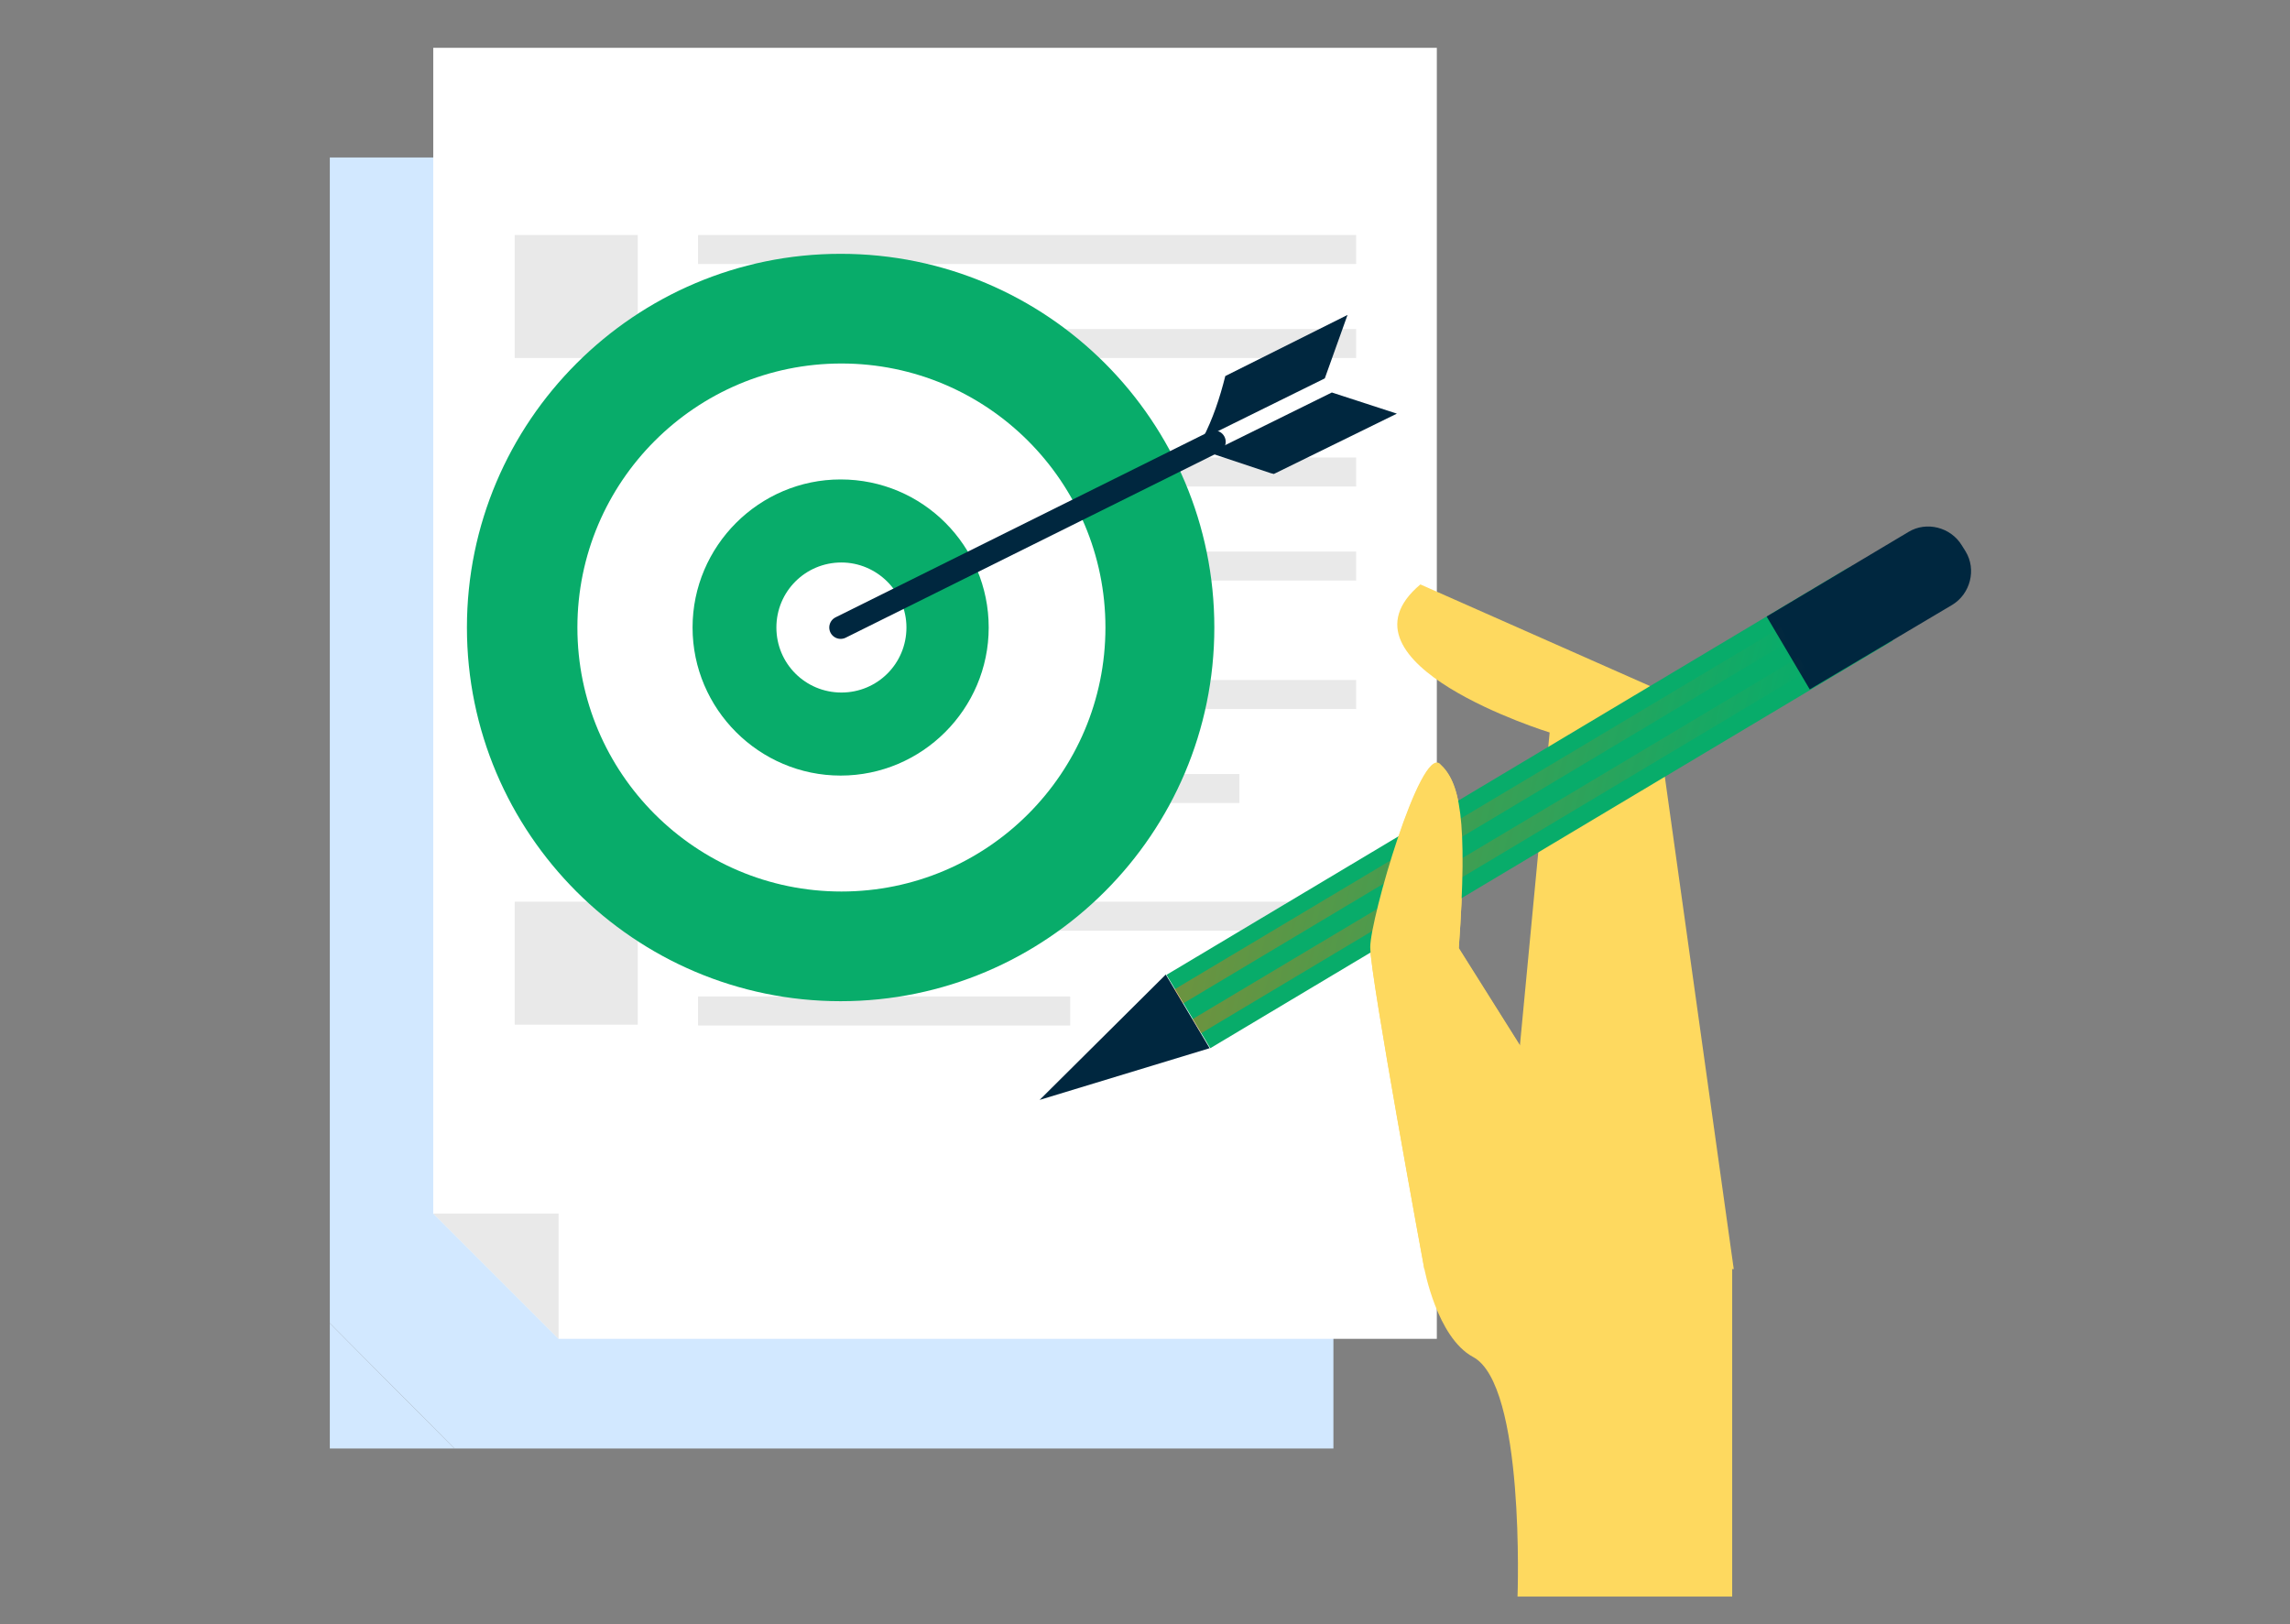 <svg xmlns="http://www.w3.org/2000/svg" xmlns:xlink="http://www.w3.org/1999/xlink" id="Layer_1" x="0px" y="0px" viewBox="0 0 292.3 207.3" style="enable-background:new 0 0 292.3 207.3;" xml:space="preserve"><rect x="0" y="0" width="292.3" height="207.3" fill="#808080" stroke="none"/> <style type="text/css"> .st0{fill:#D2E8FF;} .st1{fill:#FFFFFF;} .st2{opacity:0.7;fill:#E0E0E0;} .st3{fill:#FED95F;} .st4{fill:#00273F;} .st5{fill:#08AC6A;} .st6{opacity:0.4;fill:url(#SVGID_1_);} .st7{opacity:0.4;fill:url(#SVGID_2_);} .st8{fill:none;stroke:#00273F;stroke-width:2.902;stroke-linecap:round;stroke-miterlimit:10;} </style> <g> <g> <g> <polygon class="st0" points="170.2,20.1 42.1,20.1 42.1,168.9 58,184.9 170.2,184.9 "></polygon> <polygon class="st0" points="42.1,184.9 58,184.9 42.1,168.9 "></polygon> </g> </g> <g> <polygon class="st1" points="183.4,6.1 55.3,6.1 55.3,154.9 71.3,170.9 183.4,170.9 "></polygon> <g> <polygon class="st2" points="71.3,154.9 55.3,154.9 71.3,170.9 "></polygon> </g> </g> <g> <g> <rect x="65.7" y="30" class="st2" width="15.7" height="15.7"></rect> </g> <g> <rect x="89.1" y="30" class="st2" width="84" height="3.7"></rect> </g> <g> <rect x="89.1" y="42" class="st2" width="84" height="3.7"></rect> </g> </g> <g> <g> <rect x="65.7" y="58.4" class="st2" width="15.7" height="15.7"></rect> </g> <g> <rect x="89.1" y="58.4" class="st2" width="84" height="3.7"></rect> </g> <g> <rect x="89.1" y="70.4" class="st2" width="84" height="3.7"></rect> </g> </g> <g> <g> <rect x="65.7" y="86.8" class="st2" width="15.7" height="15.7"></rect> </g> <g> <rect x="89.1" y="86.8" class="st2" width="84" height="3.7"></rect> </g> <g> <rect x="89.1" y="98.8" class="st2" width="69.1" height="3.7"></rect> </g> </g> <g> <g> <rect x="65.7" y="115.1" class="st2" width="15.7" height="15.7"></rect> </g> <g> <rect x="89.1" y="115.1" class="st2" width="84" height="3.7"></rect> </g> <g> <rect x="89.1" y="127.2" class="st2" width="47.5" height="3.7"></rect> </g> </g> </g> <g> <path class="st3" d="M181.8,162c0,0-6.9-37.4-6.9-41c0-3.6,6.4-25.6,8.9-23.4c2.5,2.2,3.6,6.8,2.4,23.5l7.8,12.4l3.8-40 c0,0-28.5-8.8-16.5-18.9l29.6,13.1l10.4,74.3H181.8z"></path> <g> <polygon class="st4" points="132.7,140.4 132.7,140.4 148.8,124.4 154.4,133.8 "></polygon> <g> <rect x="144.4" y="97.7" transform="matrix(0.859 -0.513 0.513 0.859 -25.266 114.59)" class="st5" width="101.4" height="10.9"></rect> <g> <path class="st4" d="M225.5,78.7l18.1-10.8c2.3-1.4,5.4-0.6,6.8,1.7l0.5,0.8c1.4,2.3,0.6,5.4-1.7,6.8L231,88"></path> </g> <g> <g> <linearGradient id="SVGID_1_" gradientUnits="userSpaceOnUse" x1="1123.124" y1="-6.487" x2="1188.265" y2="-6.487" gradientTransform="matrix(0.97 0.245 -0.245 0.97 -933.019 -172.537)"> <stop offset="0" style="stop-color:#FF6D00"></stop> <stop offset="0.883" style="stop-color:#FF6D00;stop-opacity:0.112"></stop> <stop offset="0.995" style="stop-color:#FF6D00;stop-opacity:0"></stop> </linearGradient> <polygon class="st6" points="151,128.1 149.9,126.3 227.3,80.1 228.3,81.9 "></polygon> </g> <g> <linearGradient id="SVGID_2_" gradientUnits="userSpaceOnUse" x1="1126.267" y1="-3.341" x2="1191.415" y2="-3.341" gradientTransform="matrix(0.97 0.245 -0.245 0.97 -933.019 -172.537)"> <stop offset="0" style="stop-color:#FF6D00"></stop> <stop offset="0.883" style="stop-color:#FF6D00;stop-opacity:0.112"></stop> <stop offset="0.995" style="stop-color:#FF6D00;stop-opacity:0"></stop> </linearGradient> <polygon class="st7" points="153.3,131.9 152.2,130.1 229.6,83.9 230.6,85.7 "></polygon> </g> </g> </g> </g> <path class="st3" d="M194,133.4l-7.8-12.4c1.2-16.7,0.1-21.2-2.4-23.5c-2.5-2.3-8.9,19.8-8.9,23.4c0,3.6,6.9,41,6.9,41 s1.6,8.8,6.2,11.3c6.7,3.5,5.7,30.6,5.7,30.6h27.4V162"></path> </g> <g> <g> <path class="st5" d="M155,80.1c0,26.3-21.4,47.7-47.7,47.7c-26.3,0-47.7-21.4-47.7-47.7c0-26.3,21.4-47.7,47.7-47.7 C133.7,32.4,155,53.8,155,80.1z"></path> <path class="st1" d="M141.1,80.1c0,18.6-15.1,33.7-33.7,33.7c-18.6,0-33.7-15.1-33.7-33.7c0-18.6,15.1-33.7,33.7-33.7 C126,46.4,141.1,61.5,141.1,80.1z"></path> <path class="st5" d="M126.2,80.1c0,10.4-8.5,18.9-18.9,18.9c-10.4,0-18.9-8.5-18.9-18.9c0-10.4,8.5-18.9,18.9-18.9 C117.8,61.2,126.2,69.7,126.2,80.1z"></path> <path class="st1" d="M115.7,80.1c0,4.6-3.7,8.3-8.3,8.3c-4.6,0-8.3-3.7-8.3-8.3c0-4.6,3.7-8.3,8.3-8.3 C111.9,71.8,115.7,75.5,115.7,80.1z"></path> </g> <g> <g> <line class="st8" x1="107.3" y1="80.1" x2="155" y2="56.4"></line> <g> <g> <polygon class="st4" points="162.6,60.5 162.2,60.4 154.4,57.8 170,50.1 178.3,52.8 "></polygon> <path class="st4" d="M172,40.2l-2.9,8.1L153.5,56c1.3-2.5,2.2-5.2,2.9-8L172,40.2z"></path> </g> </g> </g> </g> </g> </svg>